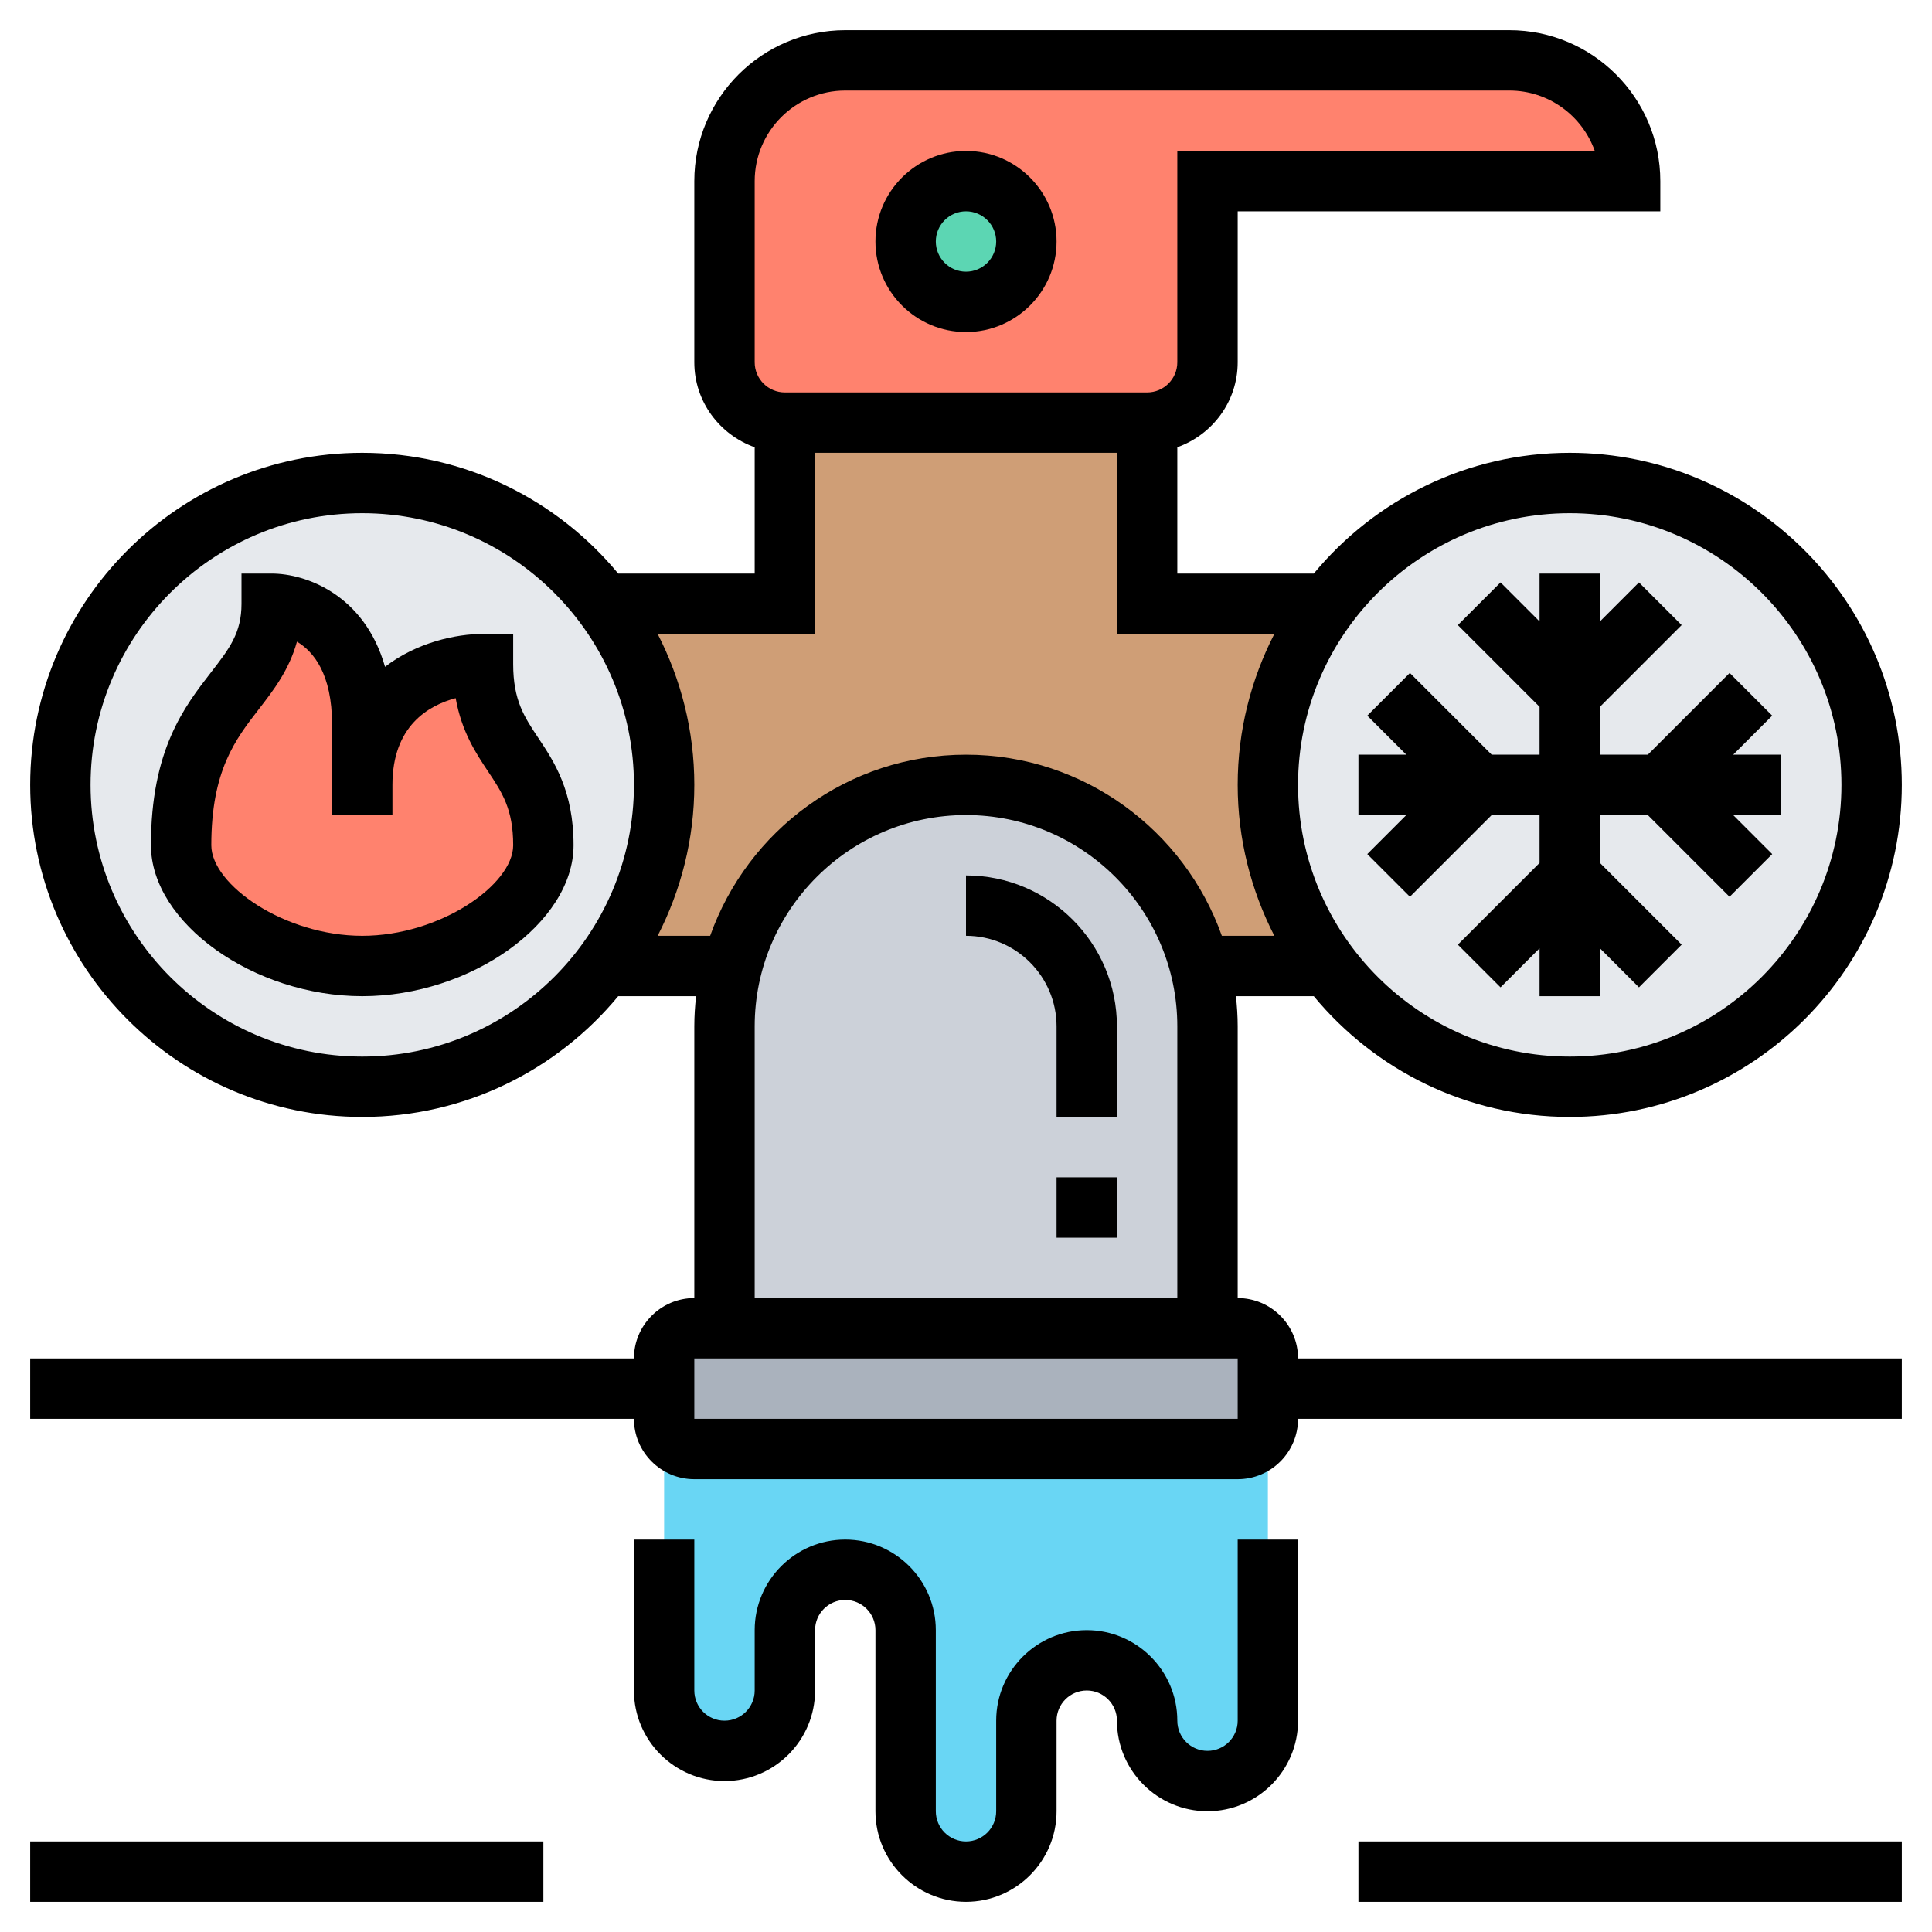 <svg id="Layer_5" enable-background="new 0 0 64 64" height="512" viewBox="0 0 64 64" width="512" xmlns="http://www.w3.org/2000/svg"><g><g><g><path d="m38 20h6.01c-1.26 1.67-2.01 3.75-2.01 6s.75 4.33 2.01 6h-4.26c-.37-1.41-1.1-2.66-2.09-3.66-1.45-1.44-3.45-2.34-5.66-2.34-3.73 0-6.86 2.55-7.75 6h-4.26c1.26-1.67 2.01-3.75 2.01-6s-.75-4.33-2.01-6h6.01v-6h12z" fill="#cf9e76"/></g><g><path d="m42 46v1c0 .55-.45 1-1 1h-18c-.55 0-1-.45-1-1v-1-1c0-.55.45-1 1-1h1 16 1c.55 0 1 .45 1 1z" fill="#aab2bd"/></g><g><path d="m40 34v10h-16v-10c0-.69.09-1.36.25-2 .89-3.45 4.02-6 7.75-6 2.21 0 4.21.9 5.66 2.34.99 1 1.72 2.25 2.09 3.66.16.64.25 1.31.25 2z" fill="#ccd1d9"/></g><g><path d="m52 16c5.52 0 10 4.48 10 10s-4.48 10-10 10c-3.27 0-6.17-1.57-7.99-4-1.26-1.67-2.01-3.75-2.01-6s.75-4.33 2.01-6c1.82-2.43 4.72-4 7.99-4z" fill="#e6e9ed"/></g><g><path d="m54 6h-14v6c0 1.1-.9 2-2 2h-12c-1.1 0-2-.9-2-2v-6c0-2.21 1.79-4 4-4h22c1.1 0 2.1.45 2.83 1.17.72.73 1.17 1.73 1.17 2.83z" fill="#ff826e"/></g><g><path d="m42 47v10c0 .55-.22 1.05-.59 1.41-.36.37-.86.59-1.41.59s-1.05-.22-1.41-.59c-.37-.36-.59-.86-.59-1.41s-.22-1.05-.59-1.41c-.36-.37-.86-.59-1.41-.59-1.1 0-2 .9-2 2v3c0 .55-.22 1.05-.59 1.41-.36.37-.86.59-1.41.59-1.1 0-2-.9-2-2v-6c0-.55-.22-1.05-.59-1.41-.36-.37-.86-.59-1.41-.59-1.1 0-2 .9-2 2v2c0 .55-.22 1.05-.59 1.41-.36.37-.86.59-1.41.59-1.1 0-2-.9-2-2v-9c0 .55.45 1 1 1h18c.55 0 1-.45 1-1z" fill="#69d6f4"/></g><g><circle cx="32" cy="8" fill="#5cd6b3" r="2"/></g><g><path d="m19.99 20c1.26 1.67 2.01 3.75 2.01 6s-.75 4.33-2.01 6c-1.82 2.43-4.72 4-7.99 4-5.52 0-10-4.48-10-10s4.48-10 10-10c3.27 0 6.17 1.57 7.99 4z" fill="#e6e9ed"/></g><g><path d="m12 26c0-4 4-4 4-4 0 3 2 3 2 6 0 2-3 4-6 4s-6-2-6-4c0-5 3-5 3-8 0 0 3 0 3 4z" fill="#ff826e"/></g></g><g><path d="m41 43v-9c0-.338-.022-.671-.059-1h2.58c2.019 2.441 5.07 4 8.479 4 6.065 0 11-4.935 11-11s-4.935-11-11-11c-3.408 0-6.459 1.559-8.479 4h-4.521v-4.184c1.161-.414 2-1.514 2-2.816v-5h14v-1c0-2.757-2.243-5-5-5h-22c-2.757 0-5 2.243-5 5v6c0 1.302.839 2.402 2 2.816v4.184h-4.521c-2.019-2.441-5.07-4-8.479-4-6.065 0-11 4.935-11 11s4.935 11 11 11c3.408 0 6.459-1.559 8.479-4h2.58c-.037.329-.059.662-.059 1v9c-1.103 0-2 .897-2 2h-20v2h20c0 1.103.897 2 2 2h18c1.103 0 2-.897 2-2h20v-2h-20c0-1.103-.897-2-2-2zm11-26c4.963 0 9 4.038 9 9s-4.037 9-9 9-9-4.038-9-9 4.037-9 9-9zm-27-11c0-1.654 1.346-3 3-3h22c1.304 0 2.416.836 2.829 2h-13.829v7c0 .551-.448 1-1 1h-12c-.552 0-1-.449-1-1zm-13 29c-4.963 0-9-4.038-9-9s4.037-9 9-9 9 4.038 9 9-4.037 9-9 9zm9.786-4c.77-1.502 1.214-3.199 1.214-5s-.444-3.498-1.214-5h5.214v-6h10v6h5.214c-.77 1.502-1.214 3.199-1.214 5s.444 3.498 1.214 5h-1.739c-1.239-3.49-4.565-6-8.475-6s-7.236 2.51-8.475 6zm3.214 3c0-3.86 3.141-7 7-7s7 3.14 7 7v9h-14zm16 13h-18v-2h18z"/><path d="m41 57c0 .552-.448 1-1 1s-1-.448-1-1c0-1.654-1.346-3-3-3s-3 1.346-3 3v3c0 .552-.448 1-1 1s-1-.448-1-1v-6c0-1.654-1.346-3-3-3s-3 1.346-3 3v2c0 .552-.448 1-1 1s-1-.448-1-1v-5h-2v5c0 1.654 1.346 3 3 3s3-1.346 3-3v-2c0-.552.448-1 1-1s1 .448 1 1v6c0 1.654 1.346 3 3 3s3-1.346 3-3v-3c0-.552.448-1 1-1s1 .448 1 1c0 1.654 1.346 3 3 3s3-1.346 3-3v-6h-2z"/><path d="m45 27h1.586l-1.293 1.293 1.414 1.414 2.707-2.707h1.586v1.586l-2.707 2.707 1.414 1.414 1.293-1.293v1.586h2v-1.586l1.293 1.293 1.414-1.414-2.707-2.707v-1.586h1.586l2.707 2.707 1.414-1.414-1.293-1.293h1.586v-2h-1.586l1.293-1.293-1.414-1.414-2.707 2.707h-1.586v-1.586l2.707-2.707-1.414-1.414-1.293 1.293v-1.586h-2v1.586l-1.293-1.293-1.414 1.414 2.707 2.707v1.586h-1.586l-2.707-2.707-1.414 1.414 1.293 1.293h-1.586z"/><path d="m17.832 24.445c-.465-.697-.832-1.248-.832-2.445v-1h-1c-.892 0-2.193.278-3.245 1.089-.683-2.395-2.628-3.089-3.755-3.089h-1v1c0 .967-.4 1.484-1.006 2.267-.889 1.147-1.994 2.573-1.994 5.733 0 2.57 3.402 5 7 5s7-2.43 7-5c0-1.803-.647-2.774-1.168-3.555zm-5.832 6.555c-2.575 0-5-1.69-5-3 0-2.476.801-3.509 1.575-4.509.479-.618 1.002-1.294 1.262-2.235.548.325 1.163 1.064 1.163 2.744v3h2v-1c0-1.948 1.192-2.633 2.095-2.873.198 1.116.674 1.828 1.073 2.428.465.697.832 1.248.832 2.445 0 1.31-2.425 3-5 3z"/><path d="m32 11c1.654 0 3-1.346 3-3s-1.346-3-3-3-3 1.346-3 3 1.346 3 3 3zm0-4c.552 0 1 .449 1 1s-.448 1-1 1-1-.449-1-1 .448-1 1-1z"/><path d="m1 61h17v2h-17z"/><path d="m45 61h18v2h-18z"/><path d="m32 29v2c1.654 0 3 1.346 3 3v3h2v-3c0-2.757-2.243-5-5-5z"/><path d="m35 39h2v2h-2z"/></g></g></svg>